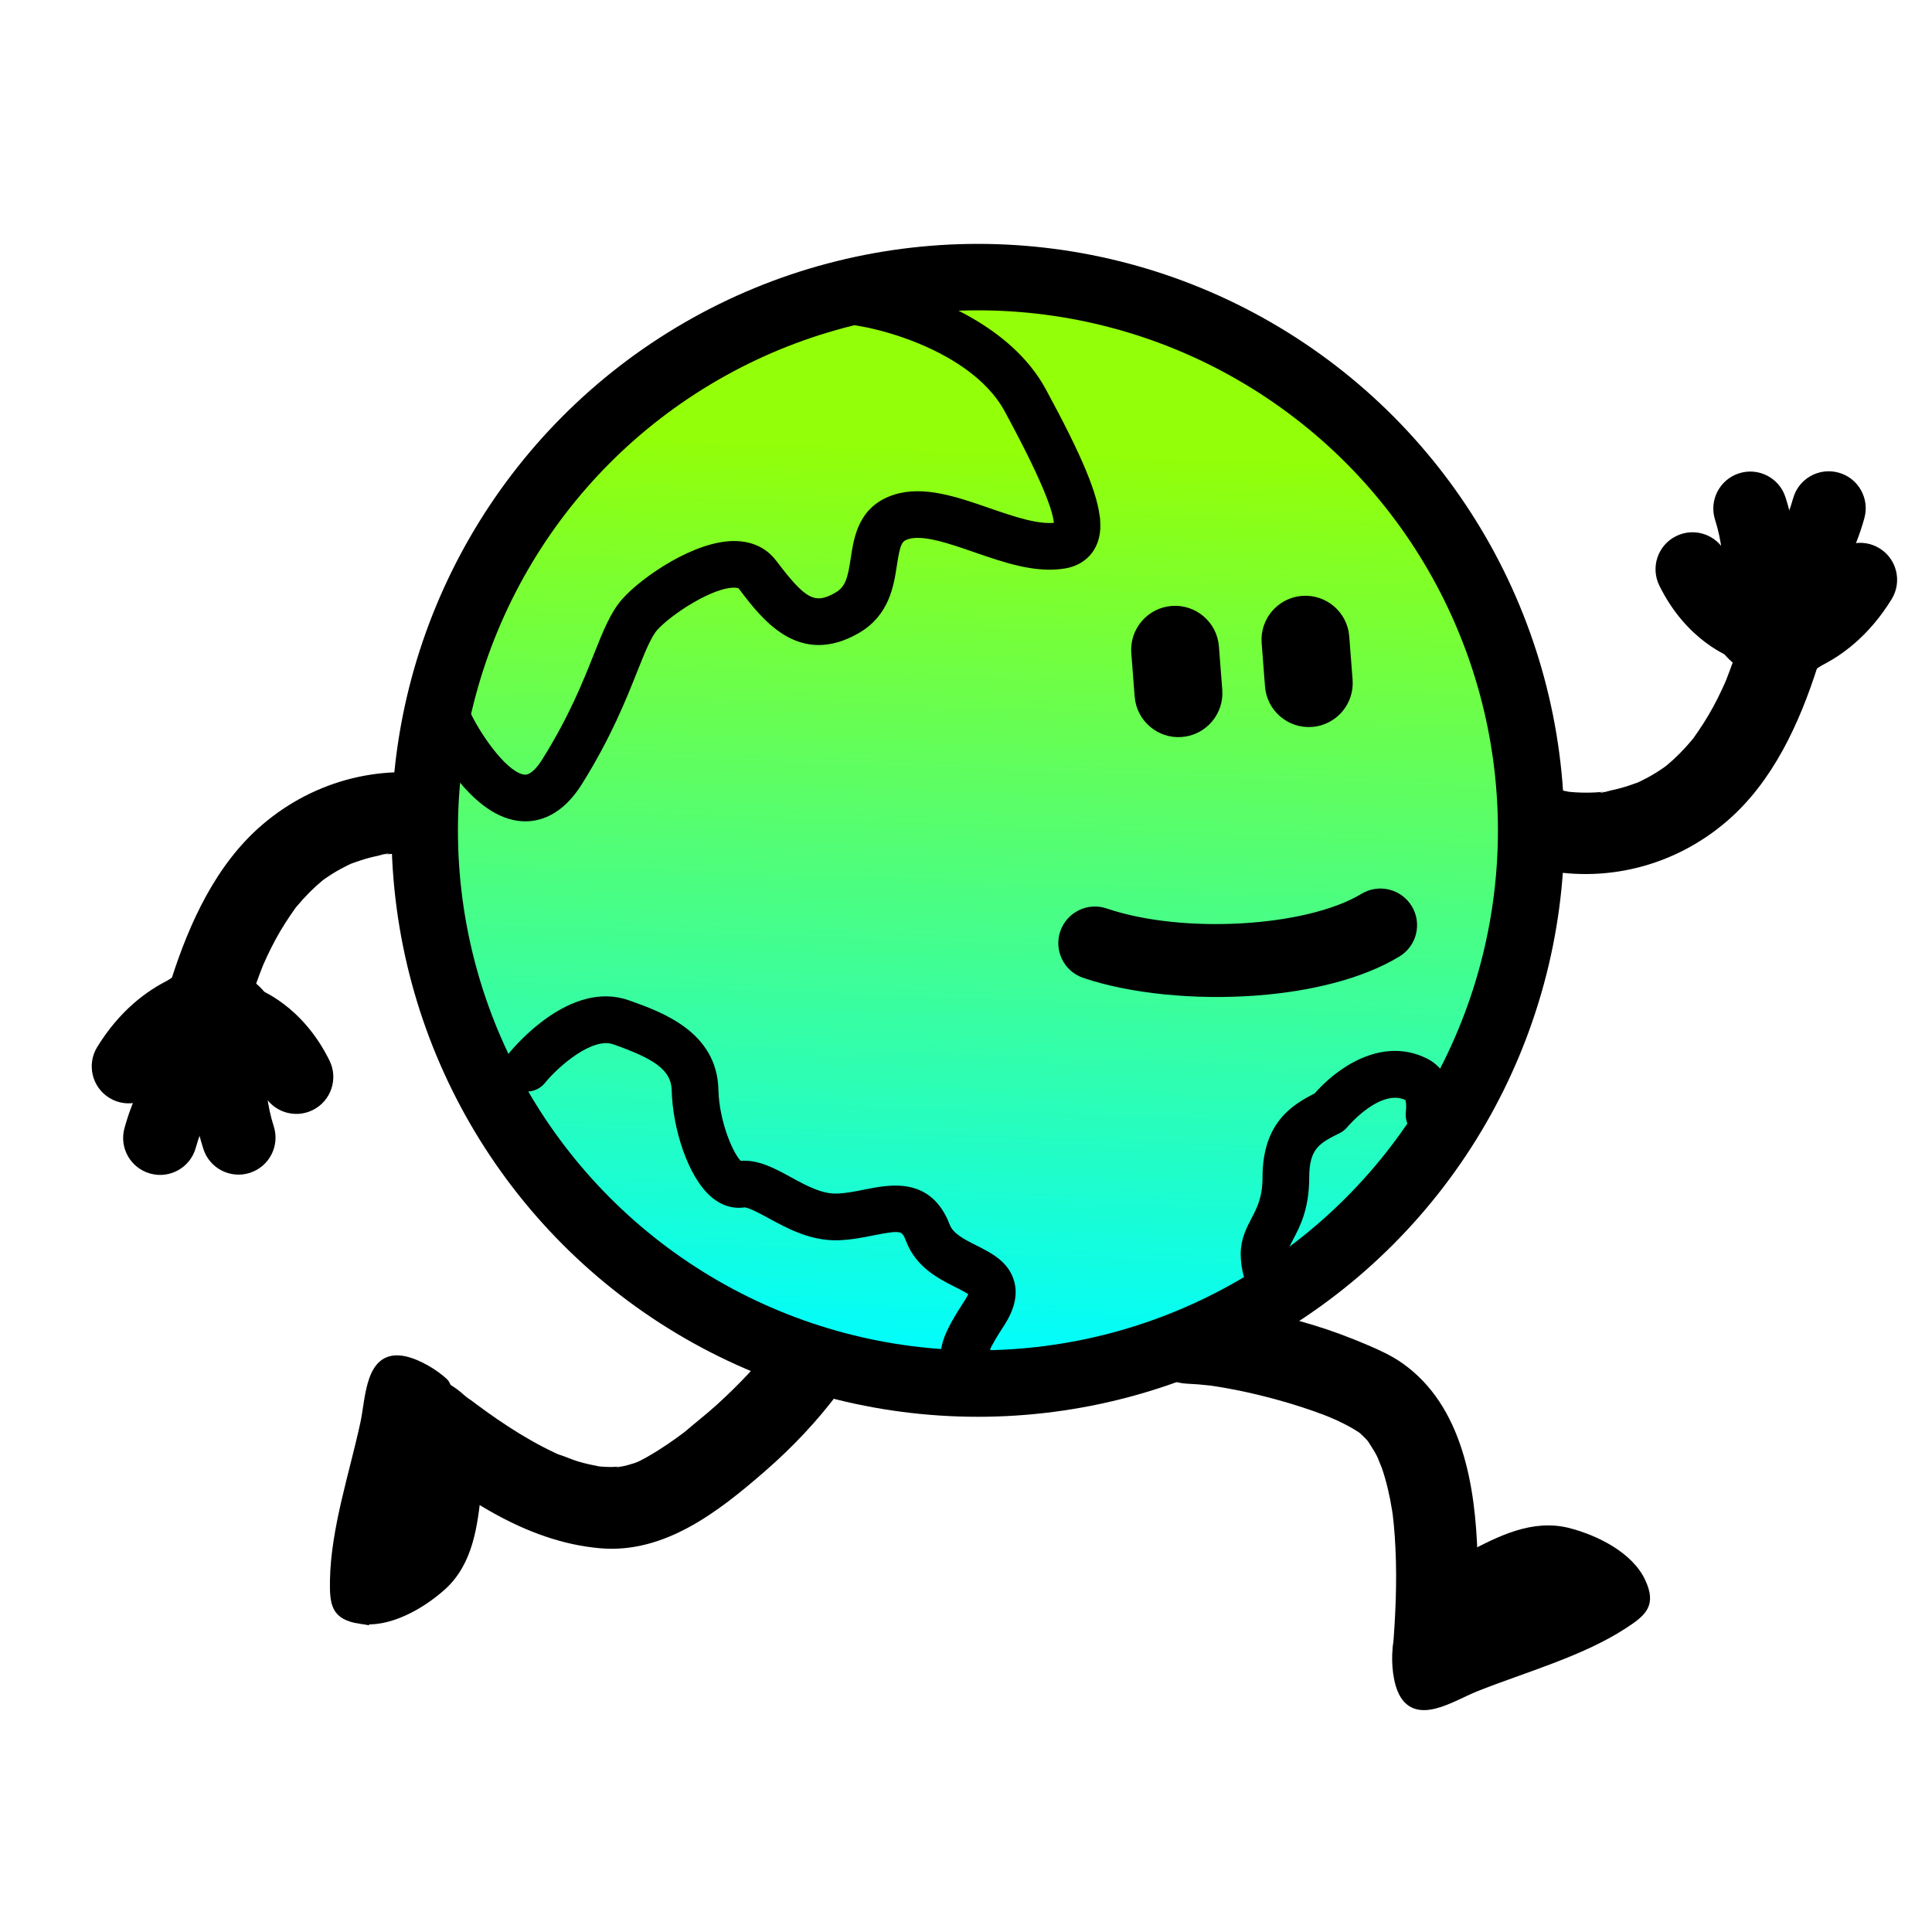<svg viewBox="0 0 1133.86 1133.86" xmlns:xlink="http://www.w3.org/1999/xlink" xmlns="http://www.w3.org/2000/svg" id="Layer_1">
  <defs>
    <style>
      .cls-1 {
        fill: url(#linear-gradient);
      }

      .cls-2 {
        fill: none;
        stroke-width: 39px;
      }

      .cls-2, .cls-3 {
        stroke: #000;
        stroke-miterlimit: 10;
      }

      .cls-3 {
        stroke-width: 4px;
      }
    </style>
    <linearGradient gradientUnits="userSpaceOnUse" gradientTransform="translate(75.9 12756.81) rotate(-180)" y2="12269.5" x2="-166.88" y1="12269.5" x1="-844.88" id="linear-gradient">
      <stop stop-color="#93ff08" offset=".17"></stop>
      <stop stop-color="#00fdff" offset=".96"></stop>
    </linearGradient>
  </defs>
  <g>
    <path d="M126.62,588.95s-29.79,2.3-51.08,36.9"></path>
    <path d="M133.59,568.39c7.98,2.71,13.97,9.96,14.67,18.89.9,11.81-7.84,22.15-19.59,23.26-1.41.19-20.14,3.1-34.65,26.67-6.28,10.21-19.63,13.39-29.85,7.12-10.21-6.28-13.38-19.65-7.12-29.85,26.33-42.78,63.72-46.85,67.89-47.16,3.01-.24,5.94.16,8.63,1.07Z"></path>
    <path d="M123.52,616.55s-20.48,18.45-29.53,51.28"></path>
    <path d="M130.51,596c3.39,1.15,6.55,3.17,9.12,6.03,7.99,8.86,7.31,22.5-1.49,30.54-.54.51-16.22,15.54-23.25,41.04-3.18,11.55-15.12,18.33-26.67,15.15-11.61-3.2-18.34-15.13-15.17-26.68,10.43-37.86,33.36-59.32,35.93-61.64,6.06-5.44,14.32-6.87,21.52-4.43Z"></path>
    <path d="M136.66,608.59s-7.05,26.65,3.35,59.1"></path>
    <path d="M143.66,588.05c10.65,3.62,16.85,14.88,14.01,25.93-.15.62-5.09,21.82,3,47.06,3.65,11.41-2.63,23.62-14.04,27.29-11.4,3.66-23.63-2.62-27.28-14.04-11.99-37.4-4.56-67.9-3.67-71.26,3.07-11.59,14.93-18.49,26.52-15.44.5.13.97.28,1.46.44Z"></path>
    <path d="M142.42,600.17s18.97,6.44,31.5,31.87"></path>
    <path d="M149.4,579.63c2.82.96,27.95,10.27,43.98,42.81,5.29,10.76.88,23.76-9.87,29.06-10.75,5.3-23.75.88-29.05-9.87-8.04-16.32-19.08-20.92-19.55-21.1-11.36-3.86-17.16-16.08-13.3-27.43,3.85-11.35,16.43-17.33,27.79-13.47Z"></path>
    <path d="M105.94,598.83c5.63-9.54,17.9-12.72,27.45-7.1,9.54,5.62,12.71,17.9,7.09,27.44-5.61,9.53-17.89,12.71-27.44,7.09-9.53-5.61-12.7-17.89-7.1-27.43"></path>
    <path d="M136.61,569.46c2.69.91,5.31,2.12,7.77,3.57,9.6,5.65,16.44,14.71,19.23,25.51,2.78,10.78,1.21,22.03-4.45,31.64-9.97,16.95-30.74,24.67-49.36,18.35-2.69-.91-5.31-2.12-7.78-3.57-19.81-11.65-26.44-37.27-14.78-57.11,9.99-16.98,30.76-24.7,49.37-18.38ZM122.65,610.55c.9.31,1.65-.16,1.98-.71.47-.81.2-1.82-.59-2.27-1.16-.29-1.93.03-2.28.6-.39.66-.07,1.86.61,2.27l.27.12Z"></path>
  </g>
  <path d="M865.38,968.34c1.55-18.5,2.39-37.08,1.76-55.63-.7-20.64-2.81-41.98-9.13-61.74-6.54-20.46-17.31-38.5-35.08-50.99-6.13-4.31-13.04-7.49-19.91-10.43-10.62-4.55-21.38-8.59-32.44-11.95-23.93-7.26-49.06-12.43-74.07-13.55-12.56-.56-24.56,11.44-24,24,.6,13.48,10.55,23.4,24,24,4.44.2,8.86.55,13.28,1.06.72.08,5.4.74,1,.09-4.44-.65.37.07,1.06.17,2.66.4,5.31.84,7.95,1.32,10.15,1.82,20.2,4.16,30.14,6.91,9.23,2.56,18.38,5.48,27.33,8.9,2.04.78,4.04,1.66,6.08,2.42-7.54-2.8-.77-.29,1.01.54,3.28,1.53,6.53,3.16,9.65,4.99,1.34.79,2.67,1.6,3.96,2.48.59.4,1.15.83,1.74,1.23,2.18,1.46-5.03-4.31-2.06-1.52,1.29,1.21,2.61,2.38,3.83,3.68.49.52.97,1.05,1.44,1.59,3.55,4.09-1.68-2.55-.71-1.03,1.91,3.02,3.93,5.89,5.59,9.08.9,1.73,1.62,3.55,2.51,5.27-3.81-7.32-.11,0,.63,2.15,2.79,8.12,4.69,16.54,6.05,25.01.14.88.27,1.77.41,2.65.81,5.01-.73-6.08-.13-1.02.26,2.26.52,4.52.74,6.79.43,4.57.74,9.16.96,13.75.94,19.93.07,39.91-1.59,59.78-1.05,12.54,11.79,24.55,24,24,13.9-.62,22.88-10.56,24-24h0Z"></path>
  <path d="M963.74,928.14c-7.16-15.45-27.3-25.31-43.07-29.38-21.05-5.42-40.56,4.68-58.34,13.98-1.01-3.46-41.77,46.55-42.65,51.89-1.3,7.9-.71,19.41,2.36,27,8.11,20.05,30.03,4.75,44.19-.89,27.96-11.15,61.37-20.31,86.61-36.67,11.83-7.67,17.19-12.37,10.91-25.93Z" class="cls-3"></path>
  <path d="M265.69,456.51c-39.84-9.29-80.92,1.03-111.88,27.61-27.11,23.27-42.72,57.65-53.35,91-3.81,11.97,4.47,26.72,16.76,29.52,13.11,2.99,25.44-3.95,29.52-16.76,2.25-7.06,4.75-14,7.45-20.9.99-2.41.79-1.97-.59,1.32.42-.98.84-1.95,1.27-2.92.64-1.45,1.3-2.9,1.98-4.34,1.57-3.35,3.24-6.65,5-9.9,3.51-6.46,7.48-12.58,11.76-18.56,2.8-3.91-3.31,4.03.58-.66,1.16-1.4,2.34-2.77,3.56-4.11,2.43-2.68,4.99-5.26,7.67-7.7,1.15-1.05,2.36-2.03,3.52-3.07,1.99-1.61,1.6-1.33-1.19.84.83-.63,1.67-1.25,2.52-1.86,3.1-2.2,6.32-4.23,9.66-6.05,1.44-.78,2.9-1.53,4.37-2.25.98-.48,1.97-.93,2.97-1.38-3.23,1.33-3.62,1.51-1.19.54,3.6-1.31,7.21-2.55,10.92-3.51,1.59-.41,3.18-.79,4.79-1.12,1.2-.25,5.39-1.7,6.46-1.14l-3.13.44c1.09-.12,2.17-.22,3.26-.31,2.18-.17,4.36-.27,6.55-.3,3.55-.05,7.1.09,10.64.42,6.34.59-3.98-.91.93.1,2.14.44,4.29.83,6.42,1.32,12.2,2.84,26.57-3.78,29.52-16.76,2.79-12.26-3.68-26.47-16.76-29.52h0Z"></path>
  <g>
    <path d="M901.53,509.62c39.84,9.29,80.92-1.03,111.88-27.61,27.11-23.27,42.72-57.65,53.35-91,3.81-11.97-4.47-26.72-16.76-29.52-13.11-2.99-25.44,3.95-29.52,16.76-2.25,7.06-4.75,14-7.45,20.9-.99,2.41-.79,1.97.59-1.32-.42.98-.84,1.95-1.27,2.92-.64,1.45-1.3,2.9-1.98,4.34-1.57,3.35-3.24,6.65-5,9.9-3.51,6.46-7.48,12.58-11.76,18.56-2.8,3.91,3.31-4.03-.58.66-1.16,1.4-2.34,2.77-3.56,4.11-2.43,2.68-4.99,5.26-7.67,7.7-1.15,1.05-2.36,2.03-3.52,3.07-1.99,1.61-1.6,1.33,1.19-.84-.83.63-1.67,1.25-2.52,1.86-3.1,2.2-6.32,4.23-9.66,6.05-1.44.78-2.9,1.53-4.37,2.25-.98.48-1.97.93-2.97,1.38,3.23-1.33,3.62-1.51,1.19-.54-3.6,1.31-7.21,2.55-10.92,3.51-1.59.41-3.18.79-4.79,1.12-1.2.25-5.39,1.7-6.46,1.14,1.04-.15,2.08-.3,3.13-.44-1.09.12-2.17.22-3.26.31-2.18.17-4.36.27-6.55.3-3.55.05-7.1-.09-10.64-.42-6.34-.59,3.98.91-.93-.1-2.14-.44-4.29-.83-6.42-1.32-12.2-2.84-26.57,3.78-29.52,16.76-2.79,12.26,3.68,26.47,16.76,29.52h0Z"></path>
    <g>
      <path d="M1040.6,377.18s29.79-2.3,51.08-36.9"></path>
      <path d="M1033.64,397.73c-7.98-2.71-13.97-9.96-14.67-18.89-.9-11.81,7.84-22.15,19.59-23.26,1.41-.19,20.14-3.1,34.65-26.67,6.28-10.21,19.63-13.39,29.85-7.12,10.21,6.28,13.38,19.65,7.12,29.85-26.33,42.78-63.72,46.85-67.89,47.16-3.01.24-5.94-.16-8.63-1.07Z"></path>
      <path d="M1043.71,349.58s20.48-18.45,29.53-51.28"></path>
      <path d="M1036.72,370.13c-3.39-1.15-6.55-3.17-9.12-6.03-7.99-8.86-7.31-22.5,1.49-30.54.54-.51,16.22-15.54,23.25-41.04,3.18-11.55,15.12-18.33,26.67-15.15,11.61,3.2,18.34,15.13,15.17,26.68-10.43,37.86-33.36,59.32-35.93,61.64-6.06,5.44-14.32,6.87-21.52,4.43Z"></path>
      <path d="M1030.56,357.54s7.05-26.65-3.35-59.1"></path>
      <path d="M1023.56,378.07c-10.65-3.62-16.85-14.88-14.01-25.93.15-.62,5.09-21.82-3-47.06-3.65-11.41,2.63-23.62,14.04-27.29,11.4-3.66,23.63,2.62,27.28,14.04,11.99,37.4,4.56,67.9,3.67,71.26-3.07,11.59-14.93,18.49-26.52,15.44-.5-.13-.97-.28-1.46-.44Z"></path>
      <path d="M1024.8,365.95s-18.97-6.44-31.5-31.87"></path>
      <path d="M1017.82,386.49c-2.82-.96-27.95-10.27-43.98-42.81-5.29-10.76-.88-23.76,9.87-29.06,10.75-5.3,23.75-.88,29.05,9.87,8.04,16.32,19.08,20.92,19.55,21.1,11.36,3.86,17.16,16.08,13.3,27.43-3.85,11.35-16.43,17.33-27.79,13.47Z"></path>
      <path d="M1061.29,367.3c-5.63,9.54-17.9,12.72-27.45,7.1-9.54-5.62-12.71-17.9-7.09-27.44,5.61-9.53,17.89-12.71,27.44-7.09,9.53,5.61,12.7,17.89,7.1,27.43"></path>
      <path d="M1030.62,396.67c-2.69-.91-5.31-2.12-7.77-3.57-9.6-5.65-16.44-14.71-19.23-25.51-2.78-10.78-1.21-22.03,4.45-31.64,9.97-16.95,30.74-24.67,49.36-18.35,2.69.91,5.31,2.12,7.78,3.57,19.81,11.65,26.44,37.27,14.78,57.11-9.99,16.98-30.76,24.7-49.37,18.38ZM1044.57,355.58c-.9-.31-1.65.16-1.98.71-.47.81-.2,1.82.59,2.27,1.16.29,1.93-.03,2.28-.6.39-.66.07-1.86-.61-2.27l-.27-.12Z"></path>
    </g>
  </g>
  <ellipse transform="translate(74 1051.31) rotate(-87.95)" ry="331.46" rx="339" cy="487.31" cx="581.78" class="cls-1"></ellipse>
  <g>
    <path d="M643.72,306.07c.33,5.47-.51,9.92-2.36,13.75-3.06,6.3-8.91,10.5-16.5,11.8-16.81,2.9-34.99-3.39-52.56-9.47-15.02-5.2-30.55-10.57-39.8-7.66-4.94,1.56-6.15,4.09-8.09,16.88-1.83,12.06-4.35,28.59-21.41,38.44-33.71,19.48-54.21-7.6-67.78-25.51-.31-.42-.97-1.28-3.82-1.39-13.73-.53-39.14,16.43-47.15,25.46-3.93,4.43-7.54,13.5-12.12,24.99-6.53,16.42-15.49,38.91-32.4,65.89-11.28,17.99-24.17,21.2-33,20.74-28.08-1.48-49.21-41.82-53.16-49.89-2.83-5.78-.43-12.78,5.36-15.64,5.8-2.83,12.8-.44,15.65,5.36,7.13,14.52,22.68,36.26,33.38,36.81,4.64.25,9.06-5.2,11.94-9.82,15.79-25.17,23.95-45.65,30.5-62.11,5.42-13.61,9.69-24.36,16.34-31.84,11.02-12.44,42.36-34.21,65.54-33.31,11.51.44,18.09,6.02,21.58,10.63,17,22.45,23.56,27.39,37.42,19.38,7-4.04,8.29-10.54,9.99-21.7,1.89-12.44,4.47-29.46,24.19-35.67,16.62-5.24,35.87,1.43,54.47,7.87,14.59,5.04,29.67,10.27,40.52,8.58.59-5.12-3.29-20.69-29.03-68.16-22.11-40.78-92.07-54.96-103.14-52.05-5.5,2.81-12.3.84-15.42-4.58-3.23-5.58-1.32-12.74,4.27-15.98,11.94-6.91,38.41-.56,49.22,2.51,19.05,5.38,65.52,21.88,85.62,58.95,21.18,39.06,30.81,61.76,31.72,76.75Z" class="cls-3"></path>
    <path d="M575.1,806.31c-1,.7-2.13,1.26-3.37,1.63-5.48,1.63-11.41-.29-14.75-4.79-6.51-8.75-1.22-20.37,10.82-38.75,2-3.06,2.61-4.81,2.79-5.58-1.49-1.44-5.93-3.67-8.96-5.19-9.45-4.75-22.39-11.25-27.95-25.8-2.86-7.48-4.24-8.23-21.36-4.78-6.25,1.26-13.34,2.67-20.88,2.85-15.47.34-28.73-6.89-39.37-12.69-5.39-2.93-12.79-6.97-15.48-6.58-4.29.64-10.86.19-17.7-5.57-13.58-11.45-22.19-40.01-22.66-61-.32-14-12.26-20.77-35.68-29.07-13.7-4.83-34.4,13.62-42.28,23.31-4.05,5-11.43,5.78-16.45,1.71-5.01-4.07-5.78-11.44-1.71-16.46,3.54-4.35,35.5-42.2,68.25-30.61,18.9,6.69,50.52,17.89,51.26,50.59.44,19.82,9.62,40.52,14.54,43.83,10.05-1.09,19.31,3.96,29.11,9.31,9.06,4.94,18.41,10.04,27.65,9.83,5.48-.12,11.23-1.27,16.79-2.39,14.94-3,37.53-7.54,47.81,19.35,2.32,6.07,9.27,9.56,16.61,13.25,8.58,4.32,18.3,9.2,21.19,19.93,1.99,7.39.04,15.42-5.95,24.57-4.69,7.15-7.15,11.69-8.44,14.42.28.58.52,1.19.7,1.82,1.43,4.93-.53,10.05-4.53,12.85Z" class="cls-3"></path>
    <path d="M743.36,757.59c-4.9,0-9.46-3.1-11.1-8.01-1.73-5.22-2.1-10.37-2.1-13.78,0-8.17,3.24-14.37,6.09-19.83,3.3-6.3,6.7-12.82,6.7-24.92,0-31.08,16.59-41.02,29.84-47.72,12.47-14.44,38.2-33.11,63.8-20.28,6.13,3.06,16.05,11.35,13.7,32.44-.72,6.41-6.52,10.99-12.91,10.33-6.42-.72-11.05-6.5-10.34-12.91.68-6.13-.43-8.69-.91-8.93-16.46-8.22-36.59,15.8-36.8,16.05-1.05,1.3-2.4,2.38-3.88,3.13-11.91,5.94-19.1,9.54-19.1,27.9s-5.41,28.2-9.37,35.76c-2.26,4.32-3.43,6.68-3.43,8.99s.32,4.65.91,6.39c2.03,6.14-1.28,12.75-7.41,14.8-1.23.41-2.48.6-3.7.6Z" class="cls-3"></path>
    <g>
      <path d="M687.81,357.62c-13.07,1.01-22.88,12.47-21.87,25.54l1.97,25.51c1.01,13.07,12.46,22.88,25.54,21.87,13.07-1.01,22.89-12.47,21.88-25.54l-1.97-25.51c-1.01-13.07-12.47-22.88-25.54-21.87Z" class="cls-3"></path>
      <path d="M764.31,351.71c-13.08,1.01-22.88,12.47-21.87,25.54l1.97,25.51c1.01,13.07,12.46,22.88,25.54,21.87,13.07-1.01,22.88-12.47,21.87-25.54l-1.97-25.51c-1.01-13.07-12.47-22.88-25.54-21.87Z" class="cls-3"></path>
      <path d="M737.88,582.21c-36.68,2.83-74.73-1.09-101.57-10.24-10.19-3.48-15.63-14.55-12.16-24.74,3.48-10.2,14.57-15.64,24.74-12.16,44.98,15.34,118.44,11.07,151.16-8.78,9.21-5.57,21.2-2.62,26.78,6.56,5.59,9.21,2.65,21.2-6.55,26.78-21.4,12.98-51.41,20.19-82.4,22.59Z" class="cls-3"></path>
    </g>
  </g>
  <circle r="324.68" cy="487.31" cx="573.93" class="cls-2"></circle>
  <path d="M236.04,850.59c33.81,27.03,71.59,54.11,116.04,58.05,37.91,3.36,69.67-21.57,96.63-44.99,16.34-14.2,31.17-29.82,44.03-47.23,3.47-4.7,3.9-13.12,2.42-18.49-1.53-5.57-5.84-11.6-11.03-14.34-12.53-6.62-24.85-2.21-32.84,8.61-.49.67-1.08,1.35-1.53,2.05,3.35-5.21,2.36-3.01,1.33-1.74-1.14,1.41-2.27,2.82-3.44,4.2-2.75,3.27-5.59,6.46-8.51,9.58-5.8,6.21-11.88,12.16-18.17,17.89-6.26,5.71-12.96,10.85-19.36,16.39.3-.26,4.62-3.51,1.46-1.13-.75.57-1.5,1.13-2.25,1.7-1.47,1.1-2.96,2.18-4.45,3.25-3.16,2.26-6.37,4.44-9.65,6.52-2.61,1.66-5.27,3.25-7.98,4.75-1.23.67-2.46,1.33-3.72,1.95-2.21,1.1-7.58,2.6.57-.07-3.08,1.01-6.07,2.13-9.26,2.83-.93.2-1.86.36-2.79.54-1.93.37-3.38-.39,2.15-.29-2.36-.04-4.76.35-7.13.34-1.93,0-3.85-.09-5.77-.24-.94-.07-1.98-.29-2.91-.28.46,0,6.04,1.04,2,.24-4.21-.84-8.37-1.71-12.49-2.94-4.25-1.27-8.3-3.22-12.53-4.47.57.17,5.11,2.3,1.32.52-.97-.46-1.96-.89-2.93-1.35-2.21-1.04-4.4-2.13-6.57-3.26-9.34-4.85-18.29-10.42-26.96-16.36-4.31-2.96-8.56-6.01-12.74-9.14-.87-.65-1.74-1.3-2.6-1.96-1.35-1.02-5.45-3.07-.24-.17-2.18-1.21-4.23-3.33-6.18-4.88-5.16-4.12-10.1-7.03-16.97-7.03-5.89,0-12.92,2.61-16.97,7.03-7.99,8.71-10.47,25.57,0,33.94h0Z"></path>
  <path d="M211.1,950.96c16.82,2.67,36.24-8.55,48.4-19.38,16.24-14.45,18.73-36.28,20.92-56.22,3.44,1.09-15.35-60.63-19.29-64.34-5.83-5.49-15.72-11.42-23.73-13.1-21.17-4.45-20.69,22.28-23.9,37.18-6.34,29.42-17.36,62.27-17.85,92.34-.23,14.09.68,21.17,15.45,23.52Z" class="cls-3"></path>
</svg>